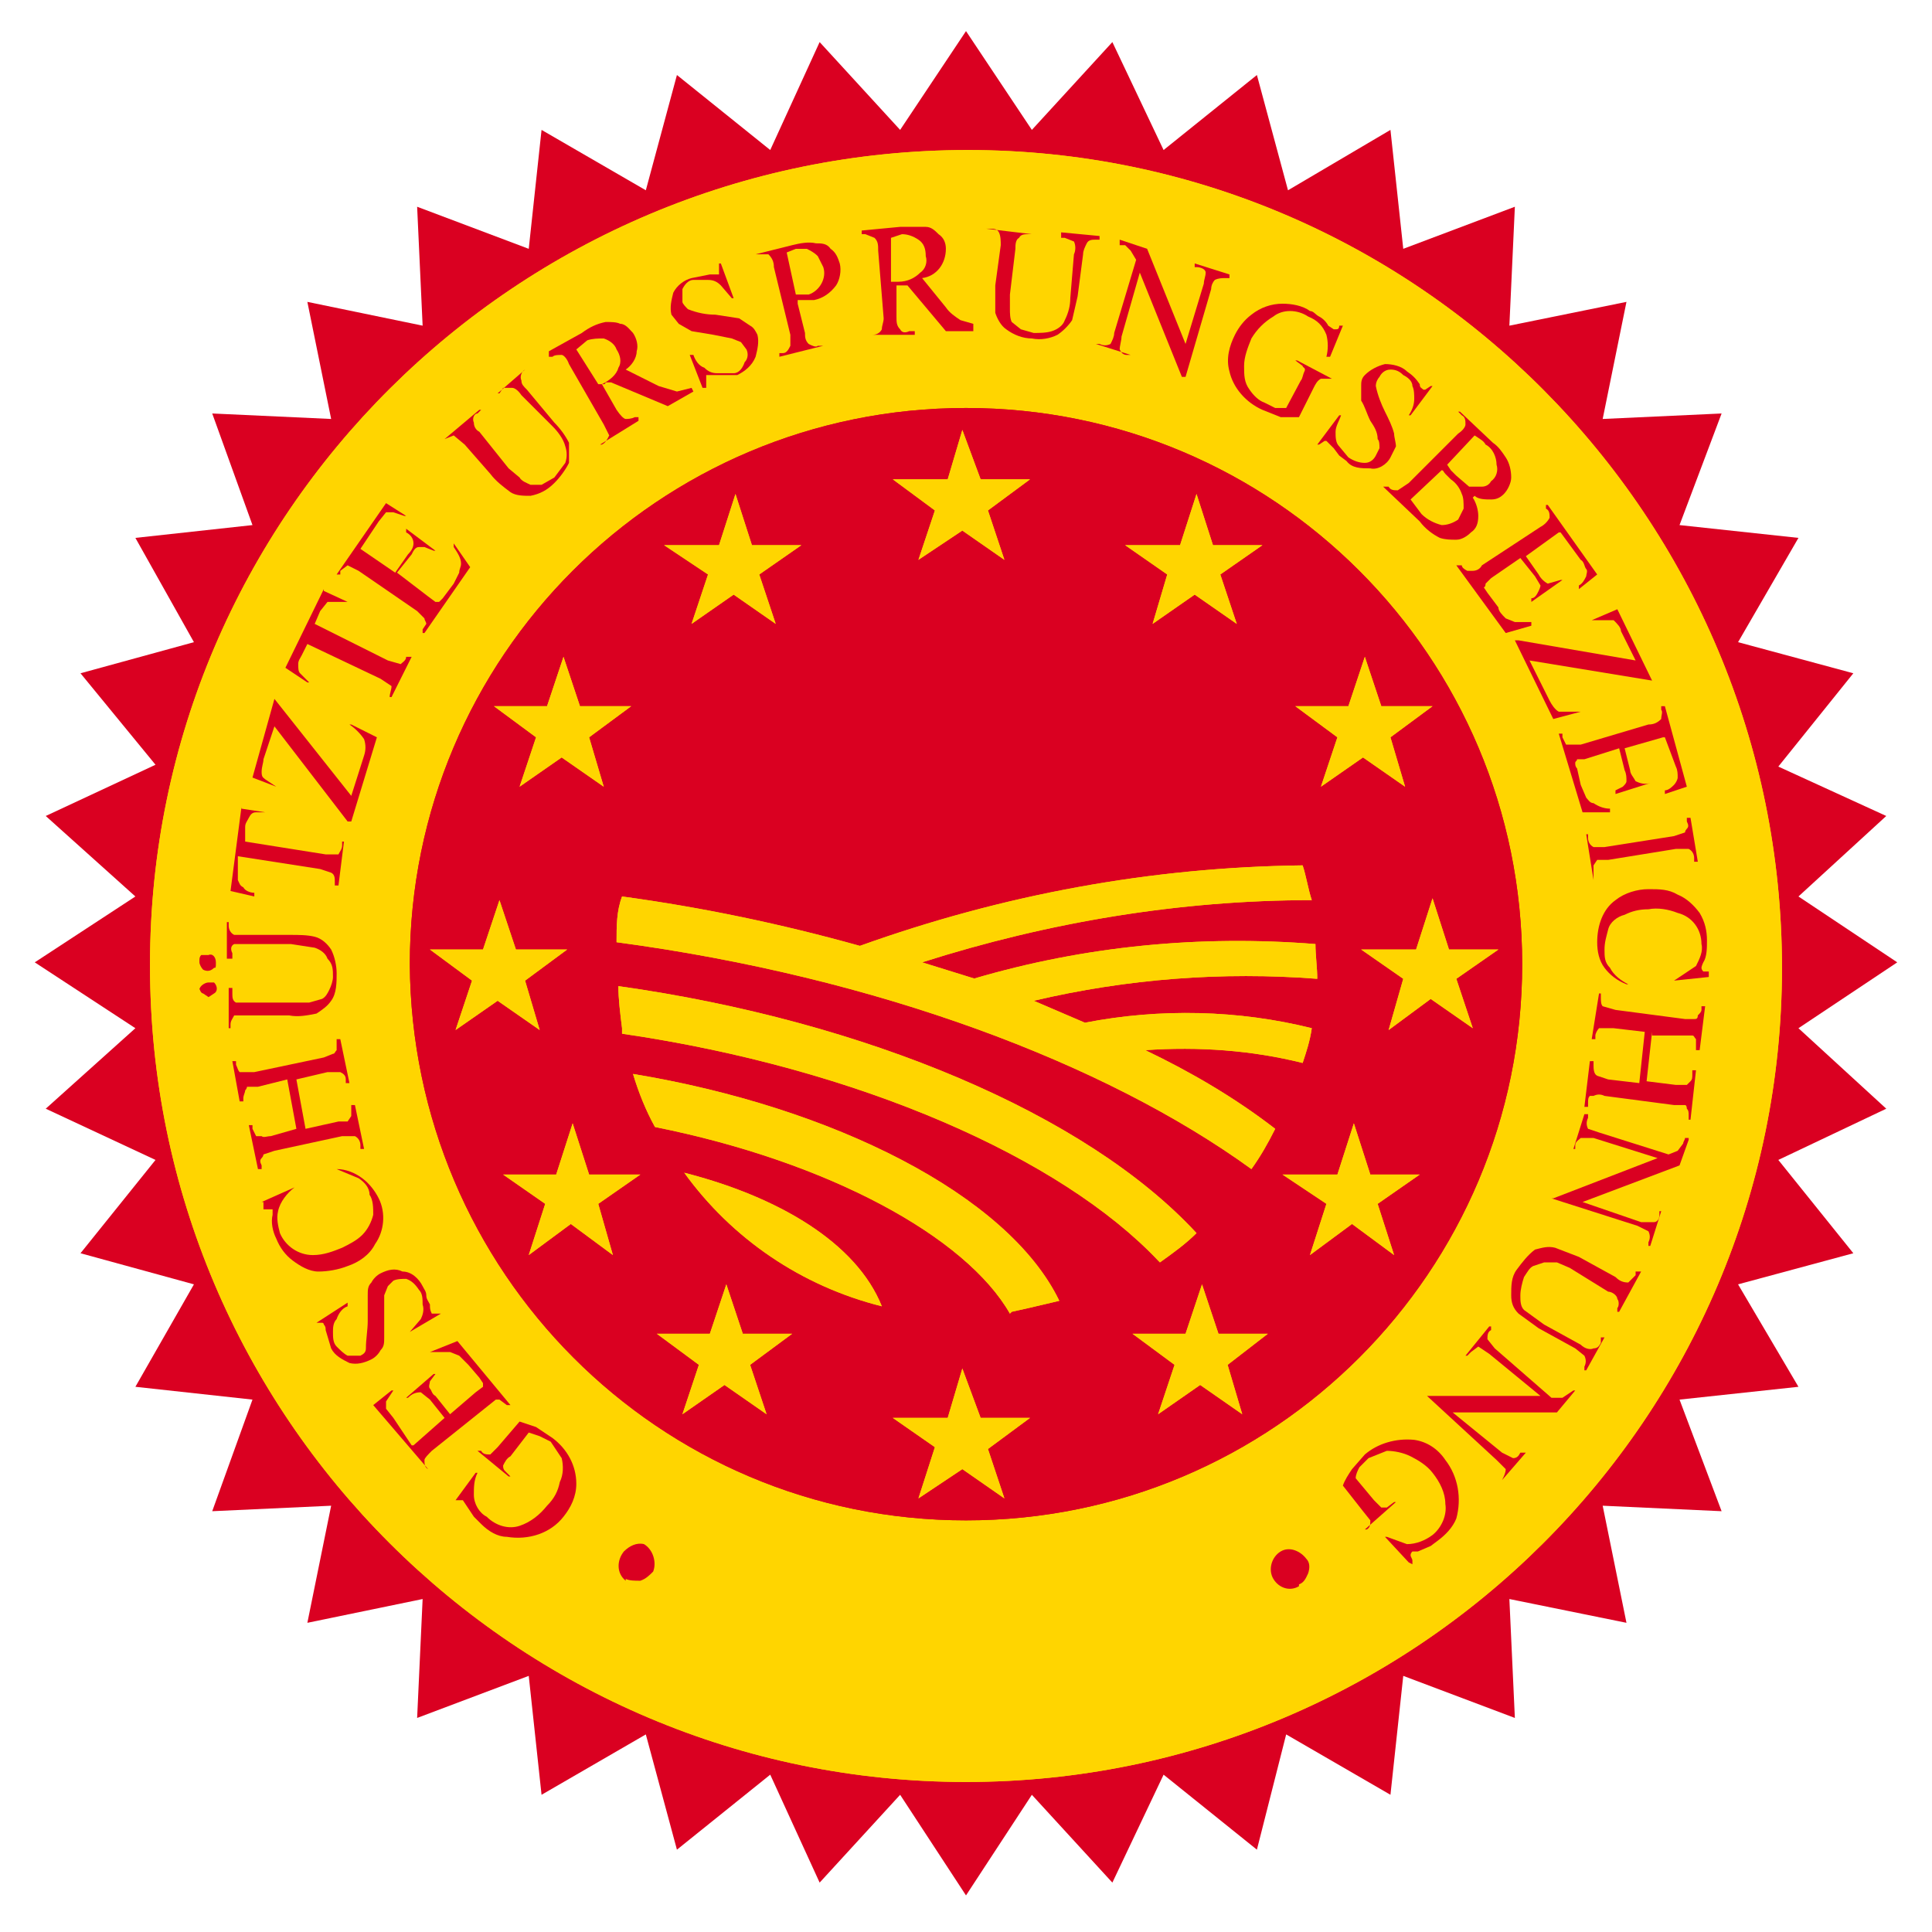 <?xml version="1.0" encoding="UTF-8"?>
<svg xmlns="http://www.w3.org/2000/svg" id="a" viewBox="0 0 105.6 105.6">
  <path id="b" d="M52.8,1.7l-3.6,5.4-4.4-4.8-2.7,5.9-5.1-4.1-1.7,6.3-5.7-3.3-.7,6.5-6.1-2.3,.3,6.5-6.3-1.3,1.3,6.4-6.5-.3,2.2,6.1-6.4,.7,3.2,5.7-6.2,1.7,4.1,5-6,2.8,4.9,4.4-5.5,3.6,5.5,3.6-4.9,4.4,6,2.8-4.1,5.1,6.2,1.7-3.2,5.6,6.4,.7-2.2,6.1,6.5-.3-1.3,6.4,6.3-1.3-.3,6.5,6.1-2.3,.7,6.5,5.7-3.3,1.7,6.3,5.1-4.1,2.7,5.9,4.4-4.8,3.6,5.5,3.6-5.5,4.4,4.8,2.8-5.9,5.1,4.1,1.6-6.3,5.7,3.3,.7-6.5,6.1,2.3-.3-6.5,6.4,1.3-1.3-6.4,6.5,.3-2.3-6.1,6.5-.7-3.3-5.6,6.3-1.7-4.1-5.1,5.9-2.8-4.8-4.4,5.4-3.6-5.4-3.6,4.8-4.4-5.9-2.7,4.1-5.1-6.3-1.7,3.3-5.7-6.5-.7,2.3-6.1-6.5,.3,1.3-6.4-6.4,1.3,.3-6.5-6.1,2.3-.7-6.5-5.6,3.3-1.7-6.3-5.1,4.1-2.8-5.9-4.4,4.8-3.6-5.4Z" style="fill:#da0021;"></path>
  <rect x="1.8" y="1.7" width="102" height="102.1" style="fill:none;"></rect>
  <path id="c" d="M8.2,52.7c0-24.6,20.1-44.5,44.7-44.5,24.6,0,44.5,20.1,44.5,44.7,0,24.6-20,44.5-44.6,44.5-24.6,0-44.6-20-44.6-44.6h0" style="fill:#ffd500;"></path>
  <path id="d" d="M8.2,52.7c0-24.6,20.1-44.5,44.7-44.5,24.6,0,44.5,20.1,44.5,44.7,0,24.6-20,44.5-44.6,44.5-24.6,0-44.6-20-44.6-44.6h0" style="fill:#ffd500;"></path>
  <path id="e" d="M22.4,52.7c0-16.8,13.6-30.4,30.4-30.4s30.4,13.6,30.4,30.4-13.6,30.4-30.4,30.4h0c-16.8,0-30.3-13.6-30.4-30.4h0" style="fill:#da0021;"></path>
  <path id="f" d="M22.4,52.7c0-16.8,13.6-30.4,30.4-30.4s30.4,13.6,30.4,30.4-13.6,30.4-30.4,30.4h0c-16.8,0-30.3-13.6-30.4-30.4h0" style="fill:#da0021;"></path>
  <path id="g" d="M75.5,38.6l-.9-2.7-.9,2.7h-2.9l2.3,1.7-.9,2.7,2.3-1.6,2.3,1.6-.8-2.7,2.3-1.7h-3Z" style="fill:#ffd500;"></path>
  <path id="h" d="M66.3,29.8l-.9-2.8-.9,2.8h-3l2.3,1.6-.8,2.7,2.3-1.6,2.3,1.6-.9-2.7,2.3-1.6h-2.9Z" style="fill:#ffd500;"></path>
  <path id="i" d="M53.6,26.2l-1-2.7-.8,2.7h-3l2.3,1.7-.9,2.7,2.4-1.6,2.3,1.6-.9-2.7,2.3-1.7h-2.9Z" style="fill:#ffd500;"></path>
  <path id="j" d="M41.1,29.8l-.9-2.8-.9,2.8h-3l2.4,1.6-.9,2.7,2.3-1.6,2.3,1.6-.9-2.7,2.3-1.6h-2.9Z" style="fill:#ffd500;"></path>
  <path id="k" d="M31.7,38.6l-.9-2.7-.9,2.7h-2.9l2.3,1.7-.9,2.7,2.3-1.6,2.3,1.6-.8-2.7,2.3-1.7h-3Z" style="fill:#ffd500;"></path>
  <path id="l" d="M28.2,51.9l-.9-2.7-.9,2.7h-2.9l2.3,1.7-.9,2.7,2.3-1.6,2.3,1.6-.8-2.7,2.3-1.7h-3Z" style="fill:#ffd500;"></path>
  <path id="m" d="M32.2,64.2l-.9-2.8-.9,2.8h-2.9l2.3,1.6-.9,2.8,2.3-1.7,2.3,1.7-.8-2.8,2.3-1.6h-3Z" style="fill:#ffd500;"></path>
  <path id="n" d="M40.6,72.9l-.9-2.7-.9,2.7h-2.9l2.3,1.7-.9,2.7,2.3-1.6,2.3,1.6-.9-2.7,2.3-1.7h-2.9Z" style="fill:#ffd500;"></path>
  <path id="o" d="M53.6,77.5l-1-2.7-.8,2.7h-3l2.3,1.6-.9,2.8,2.4-1.6,2.3,1.6-.9-2.7,2.3-1.7h-2.9Z" style="fill:#ffd500;"></path>
  <path id="p" d="M66.6,72.9l-.9-2.7-.9,2.7h-2.9l2.3,1.7-.9,2.7,2.3-1.6,2.3,1.6-.8-2.7,2.2-1.7h-2.9Z" style="fill:#ffd500;"></path>
  <path id="q" d="M74.9,64.2l-.9-2.8-.9,2.8h-3l2.4,1.6-.9,2.8,2.3-1.7,2.3,1.7-.9-2.8,2.3-1.6h-2.9Z" style="fill:#ffd500;"></path>
  <path id="r" d="M79.2,51.9l-.9-2.8-.9,2.8h-3l2.3,1.6-.8,2.8,2.3-1.7,2.3,1.6-.9-2.7,2.3-1.6h-2.9Z" style="fill:#ffd500;"></path>
  <path id="s" d="M63.3,68.9c-5.3-5.6-16.3-10.5-29.3-12.4v-.3c-.1-.8-.2-1.6-.2-2.3,13.5,1.9,25.6,7,31.6,13.5-.6,.6-1.3,1.1-2,1.6" style="fill:#ffd500;"></path>
  <path id="t" d="M55.2,71.8c-2.4-4.2-9.9-8.3-19.4-10.2-.5-.9-.9-1.9-1.2-2.9,10.9,1.8,20.5,6.6,23.3,12.4l-1.7,.4-.9,.2" style="fill:#ffd500;"></path>
  <path id="u" d="M37.4,64.1c5.1,1.3,9.4,3.8,10.8,7.3-4.4-1.1-8.2-3.7-10.8-7.3" style="fill:#ffd500;"></path>
  <path id="v" d="M53.2,53.5c6.1-1.8,12.4-2.4,18.7-1.9,0,.6,.1,1.3,.1,1.9-5.2-.4-10.4,0-15.5,1.2l2.8,1.2c4.1-.8,8.4-.7,12.4,.3-.1,.7-.3,1.3-.5,1.9-2.8-.7-5.7-.9-8.6-.7,2.5,1.2,4.9,2.6,7.1,4.3-.4,.8-.8,1.5-1.3,2.2-8-5.8-20.5-10.5-34.7-12.4,0-.9,0-1.7,.3-2.5,4.4,.6,8.7,1.5,13,2.7,7.8-2.8,15.9-4.3,24.2-4.4,.2,.6,.3,1.3,.5,1.9-7.2,0-14.4,1.2-21.3,3.4l2.9,.9" style="fill:#ffd500;"></path>
  <path id="w" d="M75.5,38.6l-.9-2.7-.9,2.7h-2.9l2.3,1.7-.9,2.7,2.3-1.6,2.3,1.6-.8-2.7,2.3-1.7h-3Z" style="fill:#ffd500;"></path>
  <path id="x" d="M66.3,29.8l-.9-2.8-.9,2.8h-3l2.3,1.6-.8,2.7,2.3-1.6,2.3,1.6-.9-2.7,2.3-1.6h-2.9Z" style="fill:#ffd500;"></path>
  <path id="y" d="M53.6,26.2l-1-2.7-.8,2.7h-3l2.3,1.7-.9,2.7,2.4-1.6,2.3,1.6-.9-2.7,2.3-1.7h-2.9Z" style="fill:#ffd500;"></path>
  <path id="a`" d="M41.1,29.8l-.9-2.8-.9,2.8h-3l2.4,1.6-.9,2.7,2.3-1.6,2.3,1.6-.9-2.7,2.3-1.6h-2.9Z" style="fill:#ffd500;"></path>
  <path id="aa" d="M31.7,38.6l-.9-2.7-.9,2.7h-2.9l2.3,1.7-.9,2.7,2.3-1.6,2.3,1.6-.8-2.7,2.3-1.7h-3Z" style="fill:#ffd500;"></path>
  <path id="ab" d="M28.2,51.9l-.9-2.7-.9,2.7h-2.9l2.3,1.7-.9,2.7,2.3-1.6,2.3,1.6-.8-2.7,2.3-1.7h-3Z" style="fill:#ffd500;"></path>
  <path id="ac" d="M32.2,64.2l-.9-2.8-.9,2.8h-2.9l2.3,1.6-.9,2.8,2.3-1.7,2.3,1.7-.8-2.8,2.3-1.6h-3Z" style="fill:#ffd500;"></path>
  <path id="ad" d="M40.6,72.9l-.9-2.7-.9,2.7h-2.9l2.3,1.7-.9,2.7,2.3-1.6,2.3,1.6-.9-2.7,2.3-1.7h-2.9Z" style="fill:#ffd500;"></path>
  <path id="ae" d="M53.6,77.5l-1-2.7-.8,2.7h-3l2.3,1.6-.9,2.8,2.4-1.6,2.3,1.6-.9-2.7,2.3-1.7h-2.9Z" style="fill:#ffd500;"></path>
  <path id="af" d="M66.6,72.9l-.9-2.7-.9,2.7h-2.9l2.3,1.7-.9,2.7,2.3-1.6,2.3,1.6-.8-2.7,2.2-1.7h-2.9Z" style="fill:#ffd500;"></path>
  <path id="ag" d="M74.9,64.2l-.9-2.8-.9,2.8h-3l2.4,1.6-.9,2.8,2.3-1.7,2.3,1.7-.9-2.8,2.3-1.6h-2.9Z" style="fill:#ffd500;"></path>
  <path id="ah" d="M79.2,51.9l-.9-2.8-.9,2.8h-3l2.3,1.6-.8,2.8,2.3-1.7,2.3,1.6-.9-2.7,2.3-1.6h-2.9Z" style="fill:#ffd500;"></path>
  <path id="ai" d="M63.3,68.9c-5.3-5.6-16.3-10.5-29.3-12.4v-.3c-.1-.8-.2-1.6-.2-2.3,13.5,1.9,25.6,7,31.6,13.5-.6,.6-1.3,1.1-2,1.6" style="fill:#ffd500;"></path>
  <path id="aj" d="M55.2,71.8c-2.4-4.2-9.9-8.3-19.4-10.2-.5-.9-.9-1.9-1.2-2.9,10.9,1.8,20.5,6.6,23.3,12.4l-1.7,.4-.9,.2" style="fill:#ffd500;"></path>
  <path id="ak" d="M37.4,64.1c5.1,1.3,9.4,3.8,10.8,7.3-4.4-1.1-8.2-3.7-10.8-7.3" style="fill:#ffd500;"></path>
  <path id="al" d="M53.2,53.5c6.1-1.8,12.4-2.4,18.7-1.9,0,.6,.1,1.3,.1,1.9-5.2-.4-10.4,0-15.5,1.2l2.8,1.2c4.1-.8,8.4-.7,12.4,.3-.1,.7-.3,1.3-.5,1.9-2.8-.7-5.7-.9-8.6-.7,2.5,1.2,4.9,2.6,7.1,4.3-.4,.8-.8,1.5-1.3,2.2-8-5.8-20.5-10.5-34.7-12.4,0-.9,0-1.7,.3-2.5,4.4,.6,8.7,1.5,13,2.7,7.8-2.8,15.9-4.3,24.2-4.4,.2,.6,.3,1.3,.5,1.9-7.2,0-14.4,1.2-21.3,3.4l2.9,.9" style="fill:#ffd500;"></path>
  <path id="am" d="M34.2,86.4c-.5-.4-.5-1.1-.1-1.6,.3-.3,.7-.5,1.1-.4,.5,.3,.7,1,.5,1.5-.2,.2-.4,.4-.7,.5-.3,0-.6,0-.8-.1" style="fill:#da0021;"></path>
  <path id="an" d="M24.9,82l1.1-1.5h.1c-.2,.4-.2,.8-.2,1.2,0,.5,.3,1,.7,1.2,.5,.5,1.2,.7,1.8,.5,.6-.2,1.1-.6,1.5-1.1,.4-.4,.6-.8,.7-1.3,.2-.4,.2-.9,.1-1.3-.2-.3-.4-.6-.6-.9l-.6-.3-.6-.2-1,1.3c-.2,.1-.3,.3-.4,.5,0,.1,0,.2,.1,.3l.3,.3h-.1l-1.7-1.4h.2c.1,.2,.3,.2,.5,.2l.4-.4,1.2-1.4,.9,.3,.9,.6c.8,.6,1.3,1.5,1.3,2.5,0,.7-.3,1.3-.7,1.8-.7,.9-1.9,1.3-3.1,1.1-.5,0-1-.3-1.4-.7l-.4-.4-.4-.6-.2-.3h-.5Z" style="fill:#da0021;"></path>
  <path id="ao" d="M22.6,79l1.7-1.5-.8-1-.5-.4c-.3,0-.5,.1-.7,.3h-.1l1.5-1.3h.1l-.3,.4c0,.1-.1,.3,0,.4s.1,.3,.3,.4l.8,1,1.4-1.2,.4-.3v-.2l-.2-.3-.6-.7-.5-.5-.5-.2h-1.1l1.5-.6,2.9,3.5h-.2l-.4-.3h-.2l-.5,.4-3,2.4c-.2,.2-.4,.4-.4,.5,0,.2,0,.4,.2,.5h0l-3-3.5,1-.8h.1l-.4,.6v.4l.4,.5,1,1.5Z" style="fill:#da0021;"></path>
  <path id="ap" d="M17.3,72.3l1.7-1.1v.2c-.3,.1-.5,.4-.6,.7-.2,.2-.2,.5-.2,.7,0,.3,0,.6,.2,.8,.2,.2,.4,.4,.6,.5h.7c.2-.1,.3-.2,.3-.4,0-.5,.1-1,.1-1.5v-1.4c0-.3,0-.5,.2-.7,.1-.2,.3-.4,.5-.5,.4-.2,.8-.3,1.2-.1,.5,0,.9,.4,1.1,.8,.1,.2,.2,.3,.2,.5s.1,.3,.2,.5c0,.2,0,.3,.1,.5h.5l-1.7,1h0l.6-.7c.1-.2,.2-.5,.1-.8,0-.3,0-.6-.2-.8-.2-.3-.4-.5-.7-.6-.2,0-.5,0-.7,.1l-.3,.3-.2,.5v2.3c0,.3,0,.5-.2,.7-.1,.2-.3,.4-.5,.5-.4,.2-.8,.3-1.2,.2-.4-.2-.8-.4-1-.8l-.3-1c0-.1,0-.2-.1-.3,0,0,0-.1-.1-.1h-.3Z" style="fill:#da0021;"></path>
  <path id="aq" d="M14.3,65.7l1.8-.8h0c-.4,.3-.8,.8-.9,1.3-.1,.4,0,.8,.1,1.2,.3,.7,1,1.2,1.8,1.2,.6,0,1.1-.2,1.6-.4,.4-.2,.8-.4,1.1-.7,.3-.3,.5-.7,.6-1.1,0-.4,0-.8-.2-1.1,0-.4-.3-.7-.6-.9l-1.2-.5h0c.5,0,1,.2,1.4,.5,.4,.3,.7,.7,.9,1.1,.4,.8,.3,1.8-.2,2.5-.3,.6-.9,1-1.5,1.2-.5,.2-1.1,.3-1.6,.3-.5,0-1-.3-1.4-.6-.4-.3-.7-.7-.9-1.2-.2-.4-.3-.9-.2-1.3v-.3h-.2c0,0-.2,0-.3,0h0v-.4Z" style="fill:#da0021;"></path>
  <path id="ar" d="M16.2,61.7l-.5-2.7-1.6,.4h-.6c0,0,0,.1-.1,.2,0,.1-.1,.3-.1,.4v.2h-.2l-.4-2.2h.2v.2c.1,.2,.1,.3,.2,.4h.8l3.8-.8,.5-.2c.1,0,.1-.1,.2-.2v-.6h.2l.5,2.4h-.2v-.2c0-.2-.1-.3-.3-.4-.2,0-.5,0-.7,0l-1.7,.4,.5,2.7,1.8-.4h.5l.2-.3v-.6h.2l.5,2.4h-.2v-.2c0-.2-.1-.4-.3-.5h-.7l-3.7,.8-.6,.2c0,0,0,.1-.1,.2-.1,.1-.1,.2,0,.4v.2h-.2l-.5-2.4h.2v.2l.2,.4h.3c.1,.1,.3,0,.5,0l1.4-.4Z" style="fill:#da0021;"></path>
  <path id="as" d="M10.9,52.5c0-.1,0-.2,.1-.3h.4c.2-.1,.4,.1,.4,.4s0,.3-.1,.3c-.2,.2-.4,.2-.6,.1h0c-.1-.1-.2-.3-.2-.4m0,1.5c0-.2,.3-.4,.5-.4h.3c.2,.2,.2,.5,0,.6l-.3,.2-.3-.2c-.1,0-.2-.2-.2-.3m1.7-1.6h-.2v-2h.1v.2c0,.2,.1,.4,.3,.5h3.1c.4,0,.9,0,1.3,.1,.4,.1,.7,.4,.9,.7,.2,.4,.3,.9,.3,1.3,0,.5,0,1.1-.3,1.5-.2,.3-.5,.5-.8,.7-.5,.1-1,.2-1.5,.1h-3c-.1,.2-.2,.3-.2,.5v.2h-.1v-2.2h.2v.3c0,.2,0,.4,.2,.5h4l.7-.2c.2-.1,.3-.3,.4-.5,.1-.2,.2-.5,.2-.7,0-.4,0-.7-.3-1-.1-.3-.4-.5-.7-.6l-1.3-.2h-3.1c-.2,.1-.2,.3-.1,.5v.3Z" style="fill:#da0021;"></path>
  <path id="at" d="M13.2,44.2l1.3,.2h-.5c-.2,0-.3,.1-.4,.3s-.2,.3-.2,.5v.8l4.4,.7h.7c.1-.2,.2-.3,.2-.5v-.2h.1l-.3,2.4h-.2v-.2c0-.2,0-.4-.2-.5l-.6-.2-4.5-.7v1.3c.1,.2,.1,.3,.3,.4,.1,.2,.4,.3,.6,.3v.2l-1.3-.3,.6-4.6Z" style="fill:#da0021;"></path>
  <path id="au" d="M15,38.2l4.2,5.3,.7-2.2c.1-.3,.1-.6,0-.9-.2-.3-.5-.6-.8-.8h.1l1.4,.7-1.4,4.6h-.2l-4-5.2-.6,1.8c0,.2-.1,.4-.1,.7s.1,.3,.2,.4l.6,.4h0l-1.3-.5,1.2-4.3Z" style="fill:#da0021;"></path>
  <path id="av" d="M17.7,32.3l1.3,.6h-1.1l-.4,.5-.3,.7,4,2,.7,.2c.1-.1,.3-.2,.3-.4h.3l-1.1,2.2h-.1c0-.2,.1-.4,.1-.6l-.6-.4-4-1.9-.3,.6c-.1,.2-.2,.3-.2,.5,0,.2,0,.4,.1,.5l.5,.5h-.1l-1.2-.8,2.1-4.3Z" style="fill:#da0021;"></path>
  <path id="aw" d="M19.7,30l1.9,1.3,.7-1c.2-.2,.3-.4,.3-.6,0-.3-.2-.5-.4-.6v-.2l1.6,1.2h-.1l-.5-.2h-.3c-.2,0-.3,.2-.4,.4l-.8,1,1.7,1.3,.4,.3h.2l.2-.2,.6-.8,.3-.6c0-.2,.1-.3,.1-.5,0-.3-.2-.6-.4-.9v-.2l.9,1.3-2.5,3.6h-.1v-.2l.2-.3c0-.1-.1-.2-.1-.3l-.4-.4-3.2-2.2-.6-.3-.4,.3v.2h-.2l2.7-3.9,1.1,.7h-.1l-.6-.2h-.4l-.4,.5-1,1.5Z" style="fill:#da0021;"></path>
  <path id="ax" d="M27.3,21.5h-.1l1.5-1.3h0c-.2,.1-.3,.4-.2,.6,0,.2,.1,.3,.3,.5l1.5,1.8c.3,.3,.6,.7,.8,1.1,0,.4,0,.8,0,1.1-.2,.4-.5,.8-.8,1.1-.4,.4-.8,.6-1.3,.7-.4,0-.8,0-1.1-.2-.4-.3-.8-.6-1.1-1l-1.4-1.6-.6-.5-.5,.2h0l1.9-1.6h.1l-.2,.2c-.2,0-.3,.3-.2,.5,0,.2,.1,.4,.3,.5l1.6,2,.6,.5c.1,.2,.4,.3,.6,.4h.6l.7-.4,.6-.8c.1-.3,.1-.6,0-.9-.1-.4-.4-.8-.7-1.1l-1.7-1.7c-.2-.3-.4-.4-.5-.4h-.5l-.2,.3Z" style="fill:#da0021;"></path>
  <path id="ay" d="M37.9,21.4l-1.4,.8-3.1-1.3h-.3c0,0,0,.1-.1,.1h-.1l.8,1.4c.2,.3,.4,.5,.5,.5s.3,0,.5-.1h.2v.2l-2.1,1.3h.1c.2-.1,.3-.3,.4-.5l-.3-.6-1.9-3.3c-.1-.3-.3-.5-.4-.5-.2,0-.4,0-.5,.1h-.2v-.3l1.8-1c.4-.3,.8-.5,1.3-.6,.3,0,.6,0,.8,.1,.3,0,.5,.3,.7,.5,.2,.3,.3,.7,.2,1,0,.4-.3,.8-.6,1l1.8,.9,1,.3,.8-.2h0Zm-5.2-.4h.2c.4-.2,.8-.5,.9-.9,.2-.3,.1-.7-.1-1-.1-.3-.4-.5-.7-.6-.3,0-.6,0-.9,.1l-.6,.5,1.2,1.9Z" style="fill:#da0021;"></path>
  <path id="b`" d="M39.4,14.4l.7,1.9h-.1l-.6-.7c-.2-.2-.4-.3-.7-.3h-.8c-.3,0-.5,.3-.6,.5,0,.2,0,.5,0,.7,0,.1,.2,.3,.3,.4,.5,.2,1,.3,1.5,.3l1.3,.2,.6,.4c.2,.1,.3,.3,.4,.5,.1,.4,0,.8-.1,1.2-.2,.5-.6,.8-1,1h-1.7v.7h-.2l-.7-1.8h.2c.1,.3,.3,.6,.6,.7,.2,.2,.4,.3,.7,.3h.9c.3,0,.5-.3,.6-.6,.2-.2,.2-.5,.1-.7l-.3-.4-.5-.2-1-.2-1.2-.2-.7-.4-.4-.5c-.1-.4,0-.8,.1-1.2,.2-.4,.6-.7,1-.8l1-.2h.5v-.6Z" style="fill:#da0021;"></path>
  <path id="ba" d="M43.6,16.6l.4,1.6c0,.2,0,.4,.2,.6,.2,.1,.4,.2,.5,.1h.3l-2.4,.6v-.2h.2c.2,0,.3-.2,.4-.4v-.6l-.9-3.7c0-.3-.1-.5-.3-.7h-.7l2-.5c.4-.1,.9-.2,1.3-.1,.3,0,.6,0,.8,.3,.3,.2,.4,.5,.5,.8,.1,.4,0,.9-.2,1.2-.3,.4-.7,.7-1.2,.8h-.9m-.1-.3h.7c.6-.2,1-.9,.8-1.5h0l-.3-.6c-.2-.2-.4-.3-.6-.4h-.6l-.5,.2,.5,2.3Z" style="fill:#da0021;"></path>
  <path id="bb" d="M53.2,18.1h-1.5l-2.1-2.5h-.6v1.7c0,.3,0,.5,.2,.7,.1,.2,.3,.2,.5,.1h.3v.2h-2.3c.2,0,.4-.1,.5-.3,0-.2,.1-.4,.1-.6l-.3-3.7c0-.3,0-.5-.2-.7l-.5-.2h-.2v-.2l2.1-.2h1.4c.3,0,.5,.2,.7,.4,.3,.2,.4,.5,.4,.8,0,.8-.5,1.5-1.3,1.6l1.3,1.6c.2,.3,.5,.5,.8,.7l.7,.2v.3Zm-4.4-2.7h.3c.5,0,.9-.2,1.2-.5,.3-.2,.4-.6,.3-.9,0-.4-.1-.7-.4-.9-.3-.2-.6-.3-.9-.3l-.6,.2v2.4Z" style="fill:#da0021;"></path>
  <path id="bc" d="M58,12.9v-.2l2.1,.2v.2h-.2c-.2,0-.4,0-.5,.2-.1,.2-.2,.4-.2,.6l-.3,2.3-.3,1.3c-.2,.3-.5,.6-.8,.8-.4,.2-.9,.3-1.4,.2-.5,0-1-.2-1.4-.5-.3-.2-.5-.6-.6-.9,0-.5,0-1,0-1.5l.3-2.2c0-.2,0-.5-.1-.7-.1-.2-.3-.2-.5-.2h-.2l2.5,.3h-.2c-.2,0-.4,0-.5,.2-.2,.1-.2,.4-.2,.6l-.3,2.5v.8c0,.2,0,.5,.1,.7l.5,.4,.7,.2c.3,0,.7,0,1-.1,.3-.1,.6-.3,.7-.6,.2-.4,.3-.8,.3-1.2l.2-2.4c.1-.2,.1-.5,0-.7l-.5-.2h-.2Z" style="fill:#da0021;"></path>
  <path id="bd" d="M61.2,13.1l1.5,.5,2.1,5.2,1-3.3c0-.2,.1-.4,.1-.6,0-.2-.3-.3-.5-.3h-.1v-.2l1.9,.6v.2h-.2c-.2,0-.4,0-.6,.1-.1,.1-.2,.3-.2,.5l-1.4,4.8h-.2l-2.3-5.7-1,3.5c0,.2-.1,.5-.1,.7,.1,.2,.2,.3,.4,.3h.2l-1.9-.6h.2c.2,.1,.4,.1,.6,0,.1-.2,.2-.4,.2-.6l1.2-4-.3-.5-.3-.3h-.3v-.3Z" style="fill:#da0021;"></path>
  <path id="be" d="M73.4,17.8l-.7,1.7h-.2c.1-.4,.1-.8,0-1.2-.2-.5-.5-.8-1-1-.6-.4-1.4-.4-1.9,0-.5,.3-.9,.7-1.2,1.2-.2,.5-.4,1-.4,1.5,0,.5,0,.9,.3,1.3,.2,.3,.5,.6,.8,.7l.6,.3h.6l.8-1.5c.1-.1,.1-.3,.2-.5s-.1-.2-.1-.3l-.4-.3h.1l1.9,1h-.6c-.2,.1-.3,.3-.4,.5l-.8,1.6h-1l-1-.4c-.9-.4-1.6-1.2-1.8-2.1-.2-.7,0-1.4,.3-2,.2-.4,.5-.8,.9-1.1,.5-.4,1.1-.6,1.7-.6,.5,0,1.1,.1,1.5,.4,.2,0,.3,.2,.5,.3,.2,.1,.4,.3,.5,.5l.3,.2h.1c.1,0,.2,0,.2-.2h.2Z" style="fill:#da0021;"></path>
  <path id="bf" d="M78.3,21.1l-1.2,1.6h-.1c.2-.3,.3-.6,.3-.9,0-.2,0-.5-.1-.7,0-.3-.3-.5-.5-.6-.2-.2-.4-.3-.7-.3-.3,0-.5,.2-.6,.4-.1,.1-.2,.3-.2,.5,.1,.5,.3,1,.5,1.4,.2,.4,.4,.8,.5,1.2,0,.2,.1,.5,.1,.7l-.3,.6c-.2,.4-.7,.7-1.1,.6-.5,0-1,0-1.3-.4l-.4-.3-.3-.4-.4-.4h-.1l-.3,.2h-.1l1.2-1.6h.1c-.1,.3-.3,.6-.3,.9,0,.3,0,.6,.2,.8l.5,.6c.3,.2,.6,.3,.9,.3,.3,0,.5-.2,.6-.4l.2-.4c0-.2,0-.4-.1-.5,0-.4-.2-.7-.4-1-.2-.4-.3-.8-.5-1.1v-.8c0-.2,0-.4,.2-.6,.3-.3,.7-.5,1.1-.6,.4,0,.9,.1,1.2,.4,.3,.2,.5,.4,.7,.7,0,.2,.1,.2,.2,.3h.1l.3-.2h.1Z" style="fill:#da0021;"></path>
  <path id="bg" d="M80.5,27.2c.2,.3,.3,.7,.3,1,0,.4-.1,.7-.4,.9-.2,.2-.5,.4-.8,.4-.3,0-.6,0-.9-.1-.4-.2-.8-.5-1.1-.9l-2-1.9h.3c.1,.2,.3,.2,.5,.2l.6-.4,2.7-2.7c.3-.2,.4-.4,.4-.5,0-.2,0-.4-.2-.5l-.2-.2h.1l1.8,1.7c.3,.2,.5,.5,.7,.8,.2,.3,.3,.7,.3,1.1,0,.3-.2,.7-.4,.9-.2,.2-.4,.3-.7,.3-.3,0-.7,0-.9-.2m-3.5,.2l.6,.8c.3,.3,.7,.5,1.1,.6,.3,0,.6-.1,.9-.3l.3-.6c0-.3,0-.6-.1-.8-.1-.3-.3-.6-.6-.8l-.3-.3c-.1-.1-.1-.2-.2-.2l-1.7,1.6Zm2-1.9l.2,.3,.3,.3,.7,.6h.7c.2,0,.4-.1,.5-.3,.3-.2,.4-.6,.3-.9,0-.4-.2-.9-.6-1.1-.1-.2-.3-.3-.6-.5l-1.5,1.6Z" style="fill:#da0021;"></path>
  <path id="bh" d="M85.2,29.1l-1.8,1.3,.7,1c.1,.2,.3,.4,.5,.5l.7-.2h.1l-1.7,1.2v-.2c.2,0,.3-.2,.4-.4,0,0,.1-.2,.1-.3l-.3-.5-.8-1-1.6,1.1-.3,.3c0,0,0,.2-.1,.2l.2,.3,.6,.8c0,.2,.2,.4,.4,.6l.5,.2h.9v.2l-1.4,.4-2.7-3.7h.3c0,.1,.1,.2,.3,.3h.3c.2,0,.4-.1,.5-.3l3.2-2.1c.2-.1,.4-.3,.5-.5,0-.2,0-.4-.2-.5v-.2h.1l2.7,3.8-1,.8v-.2c.2-.1,.3-.3,.4-.5,0-.1,.1-.3,0-.4s-.1-.4-.3-.5l-1.1-1.5Z" style="fill:#da0021;"></path>
  <path id="bi" d="M90.3,37.2l-6.7-1.1,1.1,2.2c.1,.2,.3,.5,.5,.6h1.2l-1.5,.4-2.1-4.3h.2l6.4,1.1-.8-1.6c0-.2-.2-.4-.4-.6h-1.2l1.4-.6,1.9,3.9Z" style="fill:#da0021;"></path>
  <path id="bj" d="M90.9,40.3l-2.1,.6,.3,1.2c0,.2,.2,.4,.3,.6,.2,.1,.5,.2,.8,.1h0l-1.9,.6v-.2l.4-.2c.1-.1,.2-.2,.2-.3,0-.2,0-.4-.1-.6l-.3-1.2-1.9,.6h-.4c0,.1-.1,.1-.1,.2,0,.1,0,.2,.1,.3l.2,.9,.3,.7c.1,.1,.2,.3,.4,.3,.3,.2,.6,.3,.9,.3v.2h-1.5l-1.3-4.3h.2v.2l.2,.4h.8l3.7-1.1c.3,0,.5-.1,.7-.3,0-.2,.1-.4,0-.5v-.2h.2l1.2,4.4-1.2,.4v-.2c.2,0,.4-.2,.5-.3,.1-.1,.2-.3,.2-.4,0-.2,0-.4-.1-.6l-.6-1.6Z" style="fill:#da0021;"></path>
  <path id="bk" d="M87.2,48.1h-.1l-.4-2.5h.1v.2c0,.2,.1,.4,.3,.5h.6l3.8-.6,.6-.2c0,0,0-.1,.1-.2,.1-.1,.1-.2,0-.4v-.2h.2l.4,2.4h-.2v-.2c0-.2-.1-.4-.3-.5-.2,0-.5,0-.7,0l-3.7,.6h-.6l-.2,.3v.8Z" style="fill:#da0021;"></path>
  <path id="bl" d="M93.4,53.4l-1.9,.2h0l1.2-.8c.2-.4,.4-.8,.3-1.2,0-.8-.5-1.5-1.3-1.7-.5-.2-1.1-.3-1.6-.2-.5,0-.9,.1-1.3,.3-.4,.1-.8,.4-.9,.8-.1,.4-.2,.7-.2,1.1,0,.4,0,.7,.3,1,.2,.4,.6,.7,1,.9h-.1c-.5-.2-.9-.5-1.2-.9-.3-.4-.4-.9-.4-1.4,0-.9,.3-1.8,1-2.3,.5-.4,1.2-.6,1.8-.6,.6,0,1.1,0,1.6,.3,.5,.2,.9,.6,1.2,1,.3,.5,.4,1,.4,1.5,0,.4,0,.9-.2,1.2,0,0-.1,.2-.1,.3q0,.1,.1,.2h.3v.3Z" style="fill:#da0021;"></path>
  <path id="bm" d="M90.3,56.4l-.3,2.7,1.6,.2h.6l.2-.2c.1-.1,.1-.2,.1-.4v-.2h.2l-.3,2.7h-.1v-.2c0-.2,0-.3-.1-.4,0,0,0-.2-.1-.2h-.6l-3.8-.5c-.2-.1-.4-.1-.6,0h-.2c-.1,.1-.1,.2-.1,.4v.2h-.2l.3-2.5h.2v.2c0,.2,0,.5,.2,.6l.6,.2,1.7,.2,.3-2.8-1.7-.2h-.8c-.1,.1-.2,.3-.2,.4v.2h-.2l.4-2.5h.1v.2c0,.2,0,.4,.1,.5l.7,.2,3.8,.5h.5c.1,0,.2,0,.2-.2,.1-.1,.2-.2,.2-.3v-.2h.2l-.3,2.4h-.2v-.6c-.1-.1-.1-.2-.2-.2h-2.2Z" style="fill:#da0021;"></path>
  <path id="bn" d="M92.3,62.3l-.5,1.4-5.3,2,3.2,1.1h.7c.2,0,.3-.2,.3-.4v-.2h.1l-.6,1.9h-.1v-.2c.1-.2,.1-.4,0-.6l-.6-.3-4.7-1.5h.1l5.7-2.2-3.5-1.1h-.7c-.1,.1-.3,.2-.3,.4v.2h-.1l.6-1.9h.2v.2c-.1,.2-.1,.4,0,.6l.6,.2,3.8,1.2,.5-.2,.3-.4c0-.1,.1-.2,.1-.3h.2Z" style="fill:#da0021;"></path>
  <path id="bo" d="M87.6,73.1h.1l-1,1.8h-.1v-.2c.1-.2,.1-.4,0-.6l-.5-.4-2-1.1-1.1-.8c-.3-.3-.4-.6-.4-1,0-.5,0-1,.3-1.4,.3-.4,.6-.8,1-1.1,.4-.1,.7-.2,1.1-.1l1.3,.5,2,1.1c.2,.2,.4,.3,.7,.3l.4-.4v-.2h.3l-1.2,2.2h-.1v-.2c.1-.1,.1-.4,0-.5,0-.2-.3-.4-.5-.4l-2.1-1.3-.7-.3h-.7l-.6,.2c-.2,.1-.3,.3-.5,.6-.1,.3-.2,.7-.2,1,0,.3,0,.6,.2,.8l1.1,.8,2,1.1c.2,.2,.5,.3,.7,.2,.2,0,.3-.1,.4-.3v-.3Z" style="fill:#da0021;"></path>
  <path id="bp" d="M86.1,76l-1,1.2h-5.7l2.7,2.2,.6,.3c.2,0,.3-.1,.4-.3h.3l-1.3,1.5h0c.1-.2,.2-.4,.2-.6l-.5-.5-3.8-3.5h6.2l-2.8-2.3-.6-.4-.4,.3-.2,.2h-.1l1.3-1.6h.1v.2c-.2,.1-.2,.3-.2,.5l.4,.5,3.1,2.7h.6l.3-.2,.3-.2h.1Z" style="fill:#da0021;"></path>
  <path id="bq" d="M77,85.4l-1.3-1.4h.1l1.1,.4c.5,0,1-.2,1.4-.5,.5-.4,.8-1.1,.7-1.7,0-.6-.3-1.2-.7-1.7-.3-.4-.8-.7-1.2-.9-.4-.2-.9-.3-1.3-.3l-1,.4-.5,.5c-.1,.2-.2,.4-.2,.6l1,1.2,.4,.4h.3l.4-.3h.1l-1.7,1.5h.1c.2-.1,.2-.3,.2-.5l-.4-.5-1.1-1.4c.1-.3,.3-.6,.5-.9l.7-.8c.7-.6,1.7-.9,2.7-.8,.7,.1,1.3,.5,1.7,1.1,.7,.9,.9,2.1,.6,3.2-.2,.5-.6,.9-1,1.2l-.4,.3-.7,.3h-.3q-.1,.1-.1,.2c0,.1,.1,.2,.1,.3v.2Z" style="fill:#da0021;"></path>
  <path id="br" d="M71,86.7c-.5,.3-1.1,.1-1.4-.4,0,0,0,0,0,0-.3-.5-.1-1.2,.4-1.5,.5-.3,1.1,0,1.4,.4,0,0,0,0,0,0,.2,.2,.2,.5,.1,.8-.1,.2-.2,.5-.5,.6" style="fill:#da0021;"></path>
</svg>
